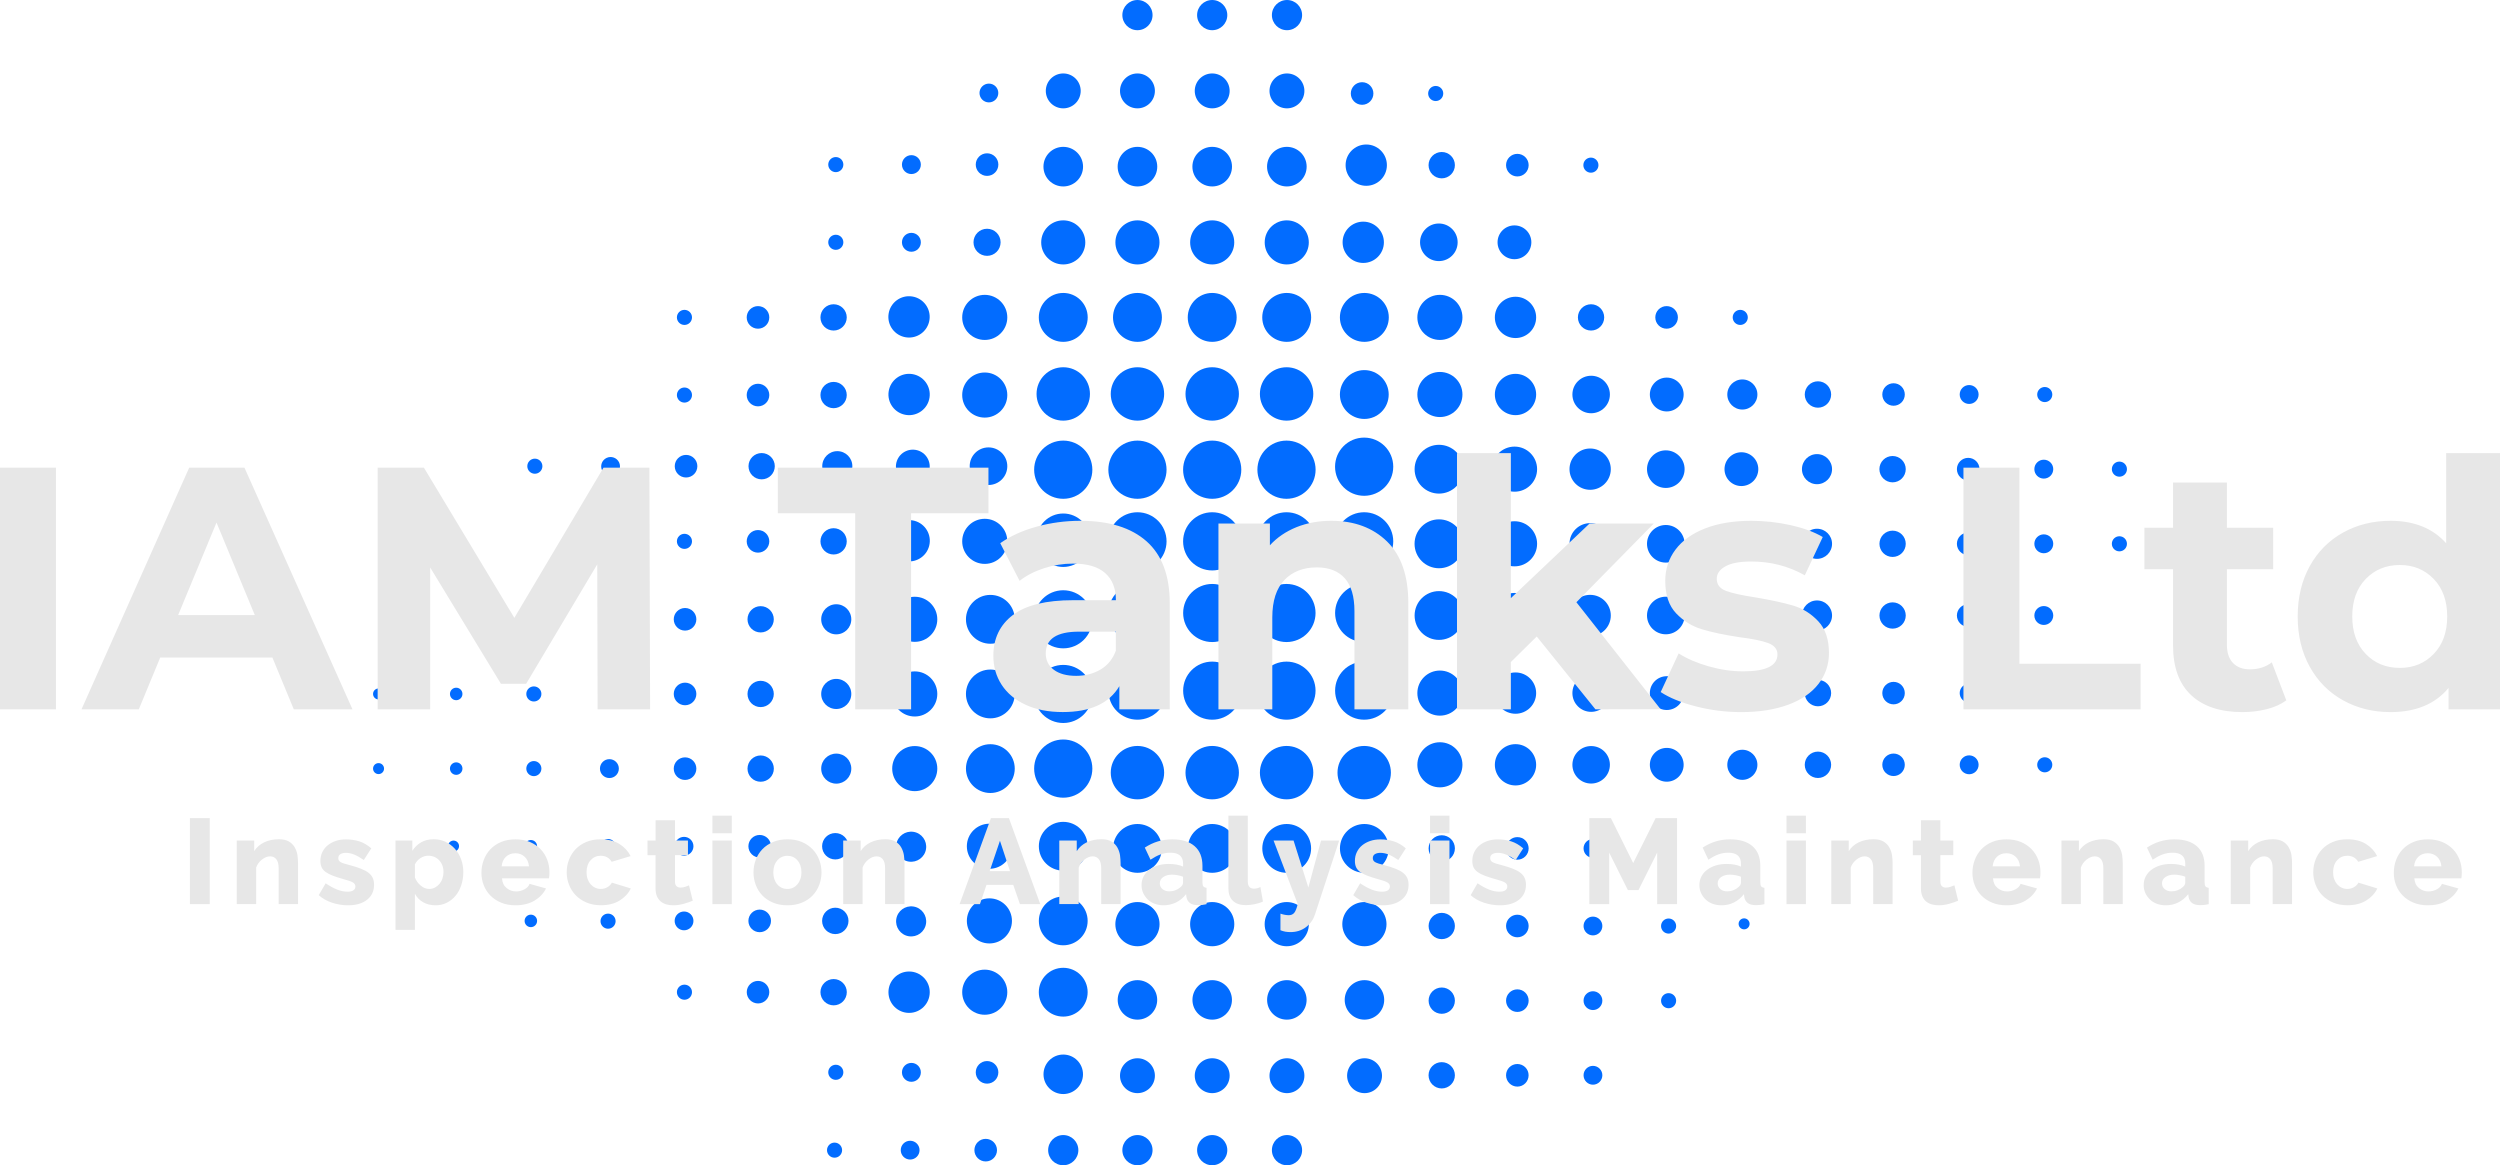 <?xml version="1.0" encoding="utf-8"?>
<!-- Generator: Adobe Illustrator 26.3.0, SVG Export Plug-In . SVG Version: 6.00 Build 0)  -->
<svg version="1.1" id="Layer_1" xmlns="http://www.w3.org/2000/svg" xmlns:xlink="http://www.w3.org/1999/xlink" x="0px" y="0px"
	 viewBox="0 0 5000 2330.5" style="enable-background:new 0 0 5000 2330.5;" xml:space="preserve">
<style type="text/css">
	.st0{fill:#026CFF;}
	.st1{fill:#E7E7E7;}
</style>
<g transform="rotate(0 439.701 255.242)">
	<g transform="matrix(1 0 0 1 0 0)">
		<g>
			<circle class="st0" cx="2424.4" cy="30.2" r="30.2"/>
			<circle class="st0" cx="2424.4" cy="181.8" r="34.9"/>
			<circle class="st0" cx="2424.4" cy="333.3" r="39.6"/>
			<circle class="st0" cx="2424.4" cy="484.8" r="44.1"/>
			<circle class="st0" cx="2424.4" cy="634.8" r="48.9"/>
			<circle class="st0" cx="2424.4" cy="787.9" r="53.4"/>
			<circle class="st0" cx="2424.4" cy="939.4" r="58.2"/>
			<circle class="st0" cx="2274.9" cy="30.2" r="30.2"/>
			<circle class="st0" cx="2274.9" cy="181.8" r="34.9"/>
			<circle class="st0" cx="2274.9" cy="333.3" r="39.6"/>
			<circle class="st0" cx="2274.9" cy="484.8" r="44.1"/>
			<circle class="st0" cx="2274.9" cy="634.8" r="48.9"/>
			<circle class="st0" cx="2274.9" cy="787.9" r="53.4"/>
			<circle class="st0" cx="2274.9" cy="2300.3" r="30.2"/>
			<circle class="st0" cx="2274.9" cy="2151.4" r="34.9"/>
			<circle class="st0" cx="2274.9" cy="1999.8" r="39.5"/>
			<circle class="st0" cx="2274.9" cy="1848.3" r="44.2"/>
			<circle class="st0" cx="2274.9" cy="1696.8" r="48.8"/>
			<circle class="st0" cx="2274.9" cy="1545.3" r="53.4"/>
			<circle class="st0" cx="2424.4" cy="2300.3" r="30.2"/>
			<circle class="st0" cx="2424.4" cy="2151.4" r="34.9"/>
			<circle class="st0" cx="2424.4" cy="1999.8" r="39.5"/>
			<circle class="st0" cx="2424.4" cy="1848.3" r="44.2"/>
			<circle class="st0" cx="2424.4" cy="1696.8" r="48.8"/>
			<circle class="st0" cx="2424.4" cy="1545.3" r="53.4"/>
			<circle class="st0" cx="2274.9" cy="939.4" r="58.2"/>
			<circle class="st0" cx="2424.4" cy="1082.7" r="58.2"/>
			<circle class="st0" cx="2274.9" cy="1082.7" r="58.2"/>
			<circle class="st0" cx="2424.4" cy="1226" r="58.1"/>
			<circle class="st0" cx="2274.9" cy="1226" r="58.1"/>
			<circle class="st0" cx="2424.4" cy="1381.3" r="58.1"/>
			<circle class="st0" cx="2574" cy="30.2" r="30.2"/>
			<circle class="st0" cx="2573.9" cy="181.8" r="34.9"/>
			<circle class="st0" cx="2573.7" cy="333.3" r="39.6"/>
			<circle class="st0" cx="2573.5" cy="484.8" r="44.1"/>
			<circle class="st0" cx="2573.4" cy="634.8" r="48.9"/>
			<circle class="st0" cx="2573.2" cy="787.9" r="53.4"/>
			<circle class="st0" cx="2573" cy="939.4" r="58.2"/>
			<circle class="st0" cx="2574" cy="2300.3" r="30.2"/>
			<circle class="st0" cx="2573.9" cy="2151.4" r="34.9"/>
			<circle class="st0" cx="2573.7" cy="1999.8" r="39.5"/>
			<circle class="st0" cx="2573.5" cy="1848.3" r="44.2"/>
			<circle class="st0" cx="2573.4" cy="1696.8" r="48.8"/>
			<circle class="st0" cx="2573.2" cy="1545.3" r="53.4"/>
			<circle class="st0" cx="2573" cy="1082.7" r="58.2"/>
			<circle class="st0" cx="2573" cy="1226" r="58.1"/>
			<circle class="st0" cx="2573" cy="1381.3" r="58.1"/>
			<circle class="st0" cx="2729.1" cy="2151.4" r="34.9"/>
			<circle class="st0" cx="2728.9" cy="1999.8" r="39.5"/>
			<circle class="st0" cx="2728.8" cy="1848.3" r="44.2"/>
			<circle class="st0" cx="2728.7" cy="1696.8" r="48.8"/>
			<circle class="st0" cx="2878" cy="1087.6" r="48.9"/>
			<circle class="st0" cx="3029.1" cy="1087.6" r="45.1"/>
			<circle class="st0" cx="3180.3" cy="1087.6" r="41.3"/>
			<circle class="st0" cx="3331.6" cy="1087.6" r="37.6"/>
			<circle class="st0" cx="3482.8" cy="1087.6" r="33.8"/>
			<circle class="st0" cx="3634" cy="1087.6" r="30.1"/>
			<circle class="st0" cx="3785.2" cy="1087.6" r="26.3"/>
			<circle class="st0" cx="3936.4" cy="1087.6" r="22.6"/>
			<circle class="st0" cx="4087.6" cy="1087.6" r="18.9"/>
			<circle class="st0" cx="4238.8" cy="1087.6" r="15.1"/>
			<path class="st0" d="M1980.7,1189.8c27,0,48.8,21.8,48.8,48.8c0,27-21.9,48.9-48.8,48.9s-48.8-21.9-48.8-48.9
				C1931.9,1211.8,1953.7,1189.8,1980.7,1189.8z"/>
			<circle class="st0" cx="1829.5" cy="1238.6" r="45.1"/>
			<circle class="st0" cx="1672.5" cy="1238.6" r="30.1"/>
			<circle class="st0" cx="1521.3" cy="1238.6" r="26.3"/>
			<circle class="st0" cx="1370.1" cy="1238.6" r="22.6"/>
			<circle class="st0" cx="1218.8" cy="1238.6" r="18.9"/>
			<circle class="st0" cx="1067.7" cy="1238.6" r="15.1"/>
			<circle class="st0" cx="2879.8" cy="1386.2" r="45.1"/>
			<circle class="st0" cx="3031" cy="1386.2" r="41.3"/>
			<circle class="st0" cx="3182.3" cy="1386.2" r="37.5"/>
			<circle class="st0" cx="3333.5" cy="1386.2" r="33.8"/>
			<circle class="st0" cx="3484.7" cy="1386.2" r="30.1"/>
			<circle class="st0" cx="3635.9" cy="1386.2" r="26.4"/>
			<circle class="st0" cx="3787.1" cy="1386.2" r="22.5"/>
			<circle class="st0" cx="3938.3" cy="1386.2" r="18.9"/>
			<circle class="st0" cx="4089.5" cy="1386.2" r="15.1"/>
			<circle class="st0" cx="2879.8" cy="1529.6" r="45.1"/>
			<circle class="st0" cx="3031" cy="1529.6" r="41.3"/>
			<circle class="st0" cx="3182.3" cy="1529.6" r="37.5"/>
			<path class="st0" d="M3367.3,1529.6c0,18.6-15.1,33.8-33.8,33.8c-18.7,0-33.8-15.2-33.8-33.8c0-18.8,15.1-33.8,33.8-33.8
				C3352.2,1495.7,3367.3,1510.8,3367.3,1529.6z"/>
			<circle class="st0" cx="3484.7" cy="1529.6" r="30.1"/>
			<circle class="st0" cx="3635.9" cy="1529.6" r="26.4"/>
			<circle class="st0" cx="3787.1" cy="1529.6" r="22.5"/>
			<circle class="st0" cx="3938.3" cy="1529.6" r="18.9"/>
			<circle class="st0" cx="4089.5" cy="1529.6" r="15.1"/>
			<circle class="st0" cx="2883.5" cy="1696.8" r="26.3"/>
			<circle class="st0" cx="3034.7" cy="1696.8" r="22.6"/>
			<circle class="st0" cx="3185.9" cy="1696.8" r="18.8"/>
			<circle class="st0" cx="3337.2" cy="1696.8" r="15.1"/>
			<circle class="st0" cx="2883.5" cy="1852" r="26.3"/>
			<circle class="st0" cx="3034.7" cy="1852" r="22.6"/>
			<circle class="st0" cx="3185.9" cy="1852" r="18.8"/>
			<circle class="st0" cx="3337.2" cy="1852.1" r="15.1"/>
			<circle class="st0" cx="2883.5" cy="2001.3" r="26.3"/>
			<circle class="st0" cx="3034.7" cy="2001.3" r="22.6"/>
			<circle class="st0" cx="3185.9" cy="2001.3" r="18.8"/>
			<circle class="st0" cx="3337.2" cy="2001.4" r="15.1"/>
			<path class="st0" d="M2909.8,2150.5c0,14.5-11.8,26.4-26.4,26.4c-14.5,0-26.3-11.9-26.3-26.4c0-14.5,11.8-26.2,26.3-26.2
				C2898,2124.3,2909.8,2136.1,2909.8,2150.5z"/>
			<path class="st0" d="M3057.2,2150.5c0,12.5-10,22.7-22.5,22.7c-12.5,0-22.6-10.2-22.6-22.7c0-12.4,10.1-22.5,22.6-22.5
				C3047.2,2128.1,3057.2,2138.1,3057.2,2150.5z"/>
			<path class="st0" d="M3204.7,2150.5c0,10.4-8.4,18.9-18.8,18.9c-10.4,0-18.8-8.6-18.8-18.9c0-10.3,8.4-18.8,18.8-18.8
				C3196.3,2131.7,3204.7,2140.2,3204.7,2150.5z"/>
			<circle class="st0" cx="2126.5" cy="2300.3" r="30.2"/>
			<circle class="st0" cx="1971.4" cy="2300.3" r="22.6"/>
			<circle class="st0" cx="1820.3" cy="2300.3" r="18.8"/>
			<circle class="st0" cx="1669.1" cy="2300.3" r="15.1"/>
			<circle class="st0" cx="2878" cy="1231" r="48.8"/>
			<circle class="st0" cx="3029.1" cy="1231" r="45.1"/>
			<circle class="st0" cx="3180.3" cy="1231" r="41.3"/>
			<circle class="st0" cx="3331.6" cy="1231" r="37.6"/>
			<circle class="st0" cx="3482.8" cy="1231" r="33.8"/>
			<circle class="st0" cx="3634" cy="1231" r="30.1"/>
			<circle class="st0" cx="3785.2" cy="1231" r="26.3"/>
			<circle class="st0" cx="3936.4" cy="1231" r="22.6"/>
			<circle class="st0" cx="4087.6" cy="1231" r="18.9"/>
			<circle class="st0" cx="2728.4" cy="1545.3" r="53.4"/>
			<circle class="st0" cx="2728.3" cy="1082.7" r="58.2"/>
			<circle class="st0" cx="2878" cy="938.4" r="48.8"/>
			<circle class="st0" cx="3029.1" cy="938.3" r="45.1"/>
			<circle class="st0" cx="3180.3" cy="938.3" r="41.3"/>
			<circle class="st0" cx="3331.6" cy="938.3" r="37.6"/>
			<circle class="st0" cx="3482.8" cy="938.3" r="33.8"/>
			<circle class="st0" cx="3634" cy="938.3" r="30.1"/>
			<path class="st0" d="M3811.5,938.3c0,14.5-11.8,26.4-26.3,26.4c-14.5,0-26.4-11.9-26.4-26.4c0-14.5,11.8-26.3,26.4-26.3
				C3799.7,912,3811.5,923.9,3811.5,938.3z"/>
			<circle class="st0" cx="3936.4" cy="938.3" r="22.6"/>
			<circle class="st0" cx="4087.6" cy="938.3" r="18.9"/>
			<circle class="st0" cx="4238.8" cy="938.3" r="15.1"/>
			<circle class="st0" cx="1977" cy="932.4" r="37.6"/>
			
				<ellipse transform="matrix(0.907 -0.421 0.421 0.907 -222.893 856.094)" class="st0" cx="1825.8" cy="932.4" rx="33.8" ry="33.8"/>
			<circle class="st0" cx="1674.6" cy="932.4" r="30.1"/>
			<circle class="st0" cx="1523.3" cy="932.4" r="26.3"/>
			<circle class="st0" cx="1372.1" cy="932.4" r="22.6"/>
			
				<ellipse transform="matrix(0.905 -0.426 0.426 0.905 -280.927 609.113)" class="st0" cx="1220.9" cy="932.4" rx="18.8" ry="18.8"/>
			<circle class="st0" cx="1069.7" cy="932.4" r="15.1"/>
			<circle class="st0" cx="1974.1" cy="329.2" r="22.6"/>
			<circle class="st0" cx="1822.8" cy="329.2" r="18.9"/>
			<circle class="st0" cx="1671.6" cy="329.2" r="15.1"/>
			<circle class="st0" cx="1974.1" cy="484.6" r="27.1"/>
			<circle class="st0" cx="1822.8" cy="484.6" r="18.9"/>
			<circle class="st0" cx="1671.6" cy="484.6" r="15.1"/>
			<circle class="st0" cx="1977.8" cy="186" r="18.8"/>
			<path class="st0" d="M2728.7,837.9c-27,0-48.9-21.9-48.9-48.9c0-26.9,21.9-48.8,48.9-48.8c26.9,0,48.7,21.9,48.7,48.8
				C2777.4,816.1,2755.6,837.9,2728.7,837.9z"/>
			<circle class="st0" cx="2879.8" cy="789" r="45.1"/>
			<circle class="st0" cx="3031" cy="789" r="41.3"/>
			<circle class="st0" cx="2728.7" cy="634.8" r="48.9"/>
			<circle class="st0" cx="2879.8" cy="634.8" r="45.1"/>
			<circle class="st0" cx="3031" cy="634.8" r="41.3"/>
			<circle class="st0" cx="3182.3" cy="789" r="37.5"/>
			<path class="st0" d="M3367.3,789c0,18.6-15.1,33.9-33.8,33.9c-18.7,0-33.8-15.3-33.8-33.9c0-18.6,15.1-33.8,33.8-33.8
				C3352.2,755.2,3367.3,770.4,3367.3,789z"/>
			<circle class="st0" cx="2726.5" cy="484.6" r="41.3"/>
			<circle class="st0" cx="2877.7" cy="484.6" r="37.6"/>
			<circle class="st0" cx="3028.9" cy="484.6" r="33.8"/>
			<circle class="st0" cx="3484.7" cy="789" r="30.1"/>
			<circle class="st0" cx="3635.9" cy="789" r="26.4"/>
			<circle class="st0" cx="3182.1" cy="634.8" r="26.3"/>
			<circle class="st0" cx="3787.1" cy="789" r="22.5"/>
			<circle class="st0" cx="3333.2" cy="634.8" r="22.6"/>
			<circle class="st0" cx="3938.3" cy="789" r="18.9"/>
			<circle class="st0" cx="4089.5" cy="789.1" r="15.1"/>
			<circle class="st0" cx="3480.5" cy="634.8" r="15.1"/>
			<circle class="st0" cx="1969.5" cy="634.8" r="45.1"/>
			
				<ellipse transform="matrix(0.151 -0.989 0.989 0.151 915.685 2336.123)" class="st0" cx="1818.2" cy="634.8" rx="41.3" ry="41.3"/>
			<circle class="st0" cx="1667.2" cy="634.8" r="26.3"/>
			<circle class="st0" cx="1516" cy="634.8" r="22.6"/>
			<circle class="st0" cx="1368.9" cy="634.8" r="15.1"/>
			<circle class="st0" cx="1969.5" cy="790.1" r="45.1"/>
			
				<ellipse transform="matrix(0.151 -0.989 0.989 0.151 762.232 2467.88)" class="st0" cx="1818.2" cy="790.1" rx="41.3" ry="41.3"/>
			<circle class="st0" cx="1667.2" cy="790.1" r="26.3"/>
			<circle class="st0" cx="1516" cy="790.1" r="22.6"/>
			<circle class="st0" cx="1368.9" cy="790.1" r="15.1"/>
			<circle class="st0" cx="2732.5" cy="330.3" r="41.3"/>
			<path class="st0" d="M2909.8,330.3c0,14.5-11.8,26.4-26.4,26.4c-14.5,0-26.3-11.9-26.3-26.4c0-14.5,11.8-26.3,26.3-26.3
				C2898,303.9,2909.8,315.8,2909.8,330.3z"/>
			<circle class="st0" cx="3034.7" cy="330.3" r="22.6"/>
			<circle class="st0" cx="3181.8" cy="330.3" r="15.1"/>
			<circle class="st0" cx="2724.2" cy="187" r="22.6"/>
			<circle class="st0" cx="2871.4" cy="187" r="15.1"/>
			<circle class="st0" cx="2728.3" cy="933.4" r="58.2"/>
			<circle class="st0" cx="2728.3" cy="1226" r="58.1"/>
			<circle class="st0" cx="2728.3" cy="1381.3" r="58.1"/>
			<circle class="st0" cx="2274.9" cy="1381.3" r="58.1"/>
			<circle class="st0" cx="2126.5" cy="181.8" r="34.9"/>
			<circle class="st0" cx="2126.5" cy="333.3" r="39.6"/>
			<circle class="st0" cx="1974.1" cy="2144.7" r="22.6"/>
			<circle class="st0" cx="1822.8" cy="2144.7" r="18.9"/>
			<circle class="st0" cx="1671.6" cy="2144.6" r="15.1"/>
			<circle class="st0" cx="2126.5" cy="2148.6" r="39.5"/>
			<circle class="st0" cx="2126.5" cy="484.8" r="44.1"/>
			<circle class="st0" cx="2126.5" cy="634.8" r="48.9"/>
			<path class="st0" d="M1924.4,1984.3c0-24.8,20.2-45,45-45c24.9,0,45.2,20.3,45.2,45c0,25-20.2,45.2-45.2,45.2
				C1944.6,2029.5,1924.4,2009.3,1924.4,1984.3z"/>
			<path class="st0" d="M1776.9,1984.3c0-22.7,18.5-41.3,41.3-41.3c22.9,0,41.3,18.6,41.3,41.3c0,23-18.5,41.5-41.3,41.5
				C1795.4,2025.8,1776.9,2007.3,1776.9,1984.3z"/>
			<path class="st0" d="M1640.9,1984.3c0-14.4,11.9-26.2,26.4-26.2c14.5,0,26.3,11.9,26.3,26.2c0,14.6-11.7,26.4-26.3,26.4
				C1652.8,2010.7,1640.9,1998.9,1640.9,1984.3z"/>
			<path class="st0" d="M1493.5,1984.3c0-12.4,10.1-22.5,22.6-22.5s22.5,10.1,22.5,22.5c0,12.5-10.1,22.6-22.5,22.6
				S1493.5,1996.8,1493.5,1984.3z"/>
			<path class="st0" d="M1368.9,1969.3c8.4,0,15.1,6.7,15.1,15c0,8.5-6.8,15.2-15.1,15.2c-8.3,0-15.1-6.7-15.1-15.2
				C1353.8,1976,1360.6,1969.3,1368.9,1969.3z"/>
			<path class="st0" d="M2126.5,1935.6c-27.1,0-48.9,21.8-48.9,48.7c0,27.1,21.8,48.9,48.9,48.9c27,0,48.8-21.8,48.8-48.9
				C2175.3,1957.4,2153.5,1935.6,2126.5,1935.6z"/>
			<circle class="st0" cx="2126.5" cy="787.9" r="53.4"/>
			<circle class="st0" cx="1969.5" cy="1082.7" r="45.1"/>
			
				<ellipse transform="matrix(0.151 -0.989 0.989 0.151 472.969 2716.245)" class="st0" cx="1818.2" cy="1082.7" rx="41.3" ry="41.3"/>
			<circle class="st0" cx="1667.2" cy="1082.7" r="26.3"/>
			<circle class="st0" cx="1516" cy="1082.7" r="22.6"/>
			<circle class="st0" cx="1368.9" cy="1082.7" r="15.1"/>
			<path class="st0" d="M2126.5,1027c-29.6,0-53.5,24-53.5,53.5c0,29.4,23.9,53.4,53.5,53.4c29.5,0,53.4-24,53.4-53.4
				C2180,1051,2156,1027,2126.5,1027z"/>
			<circle class="st0" cx="2126.5" cy="939.4" r="58.2"/>
			<circle class="st0" cx="2126.5" cy="1238.6" r="58.1"/>
			<circle class="st0" cx="1980.7" cy="1387.9" r="48.8"/>
			<circle class="st0" cx="1829.5" cy="1387.9" r="45.1"/>
			<circle class="st0" cx="1672.5" cy="1387.9" r="30.1"/>
			<circle class="st0" cx="1521.3" cy="1387.9" r="26.3"/>
			<circle class="st0" cx="1370.1" cy="1387.9" r="22.6"/>
			<circle class="st0" cx="1218.8" cy="1387.9" r="18.9"/>
			<circle class="st0" cx="1067.7" cy="1387.9" r="15.1"/>
			<circle class="st0" cx="912.4" cy="1387.9" r="12.5"/>
			<circle class="st0" cx="757.1" cy="1387.9" r="11"/>
			<circle class="st0" cx="2126.5" cy="1387.9" r="58.1"/>
			<circle class="st0" cx="1980.7" cy="1537.2" r="48.8"/>
			<circle class="st0" cx="1829.5" cy="1537.2" r="45.1"/>
			<path class="st0" d="M1642.4,1537.2c0-16.6,13.5-30,30.2-30c16.5,0,30,13.4,30,30c0,16.7-13.5,30.1-30,30.1
				C1655.9,1567.3,1642.4,1553.9,1642.4,1537.2z"/>
			<path class="st0" d="M1495,1537.3c0-14.5,11.8-26.4,26.3-26.4c14.5,0,26.4,11.8,26.4,26.4c0,14.5-11.8,26.2-26.4,26.2
				C1506.7,1563.5,1495,1551.8,1495,1537.3z"/>
			<circle class="st0" cx="1370.1" cy="1537.3" r="22.6"/>
			<circle class="st0" cx="1218.8" cy="1537.2" r="18.9"/>
			<circle class="st0" cx="1067.7" cy="1537.2" r="15.1"/>
			<circle class="st0" cx="912.4" cy="1537.2" r="12.5"/>
			<circle class="st0" cx="757.1" cy="1537.2" r="11"/>
			<circle class="st0" cx="3488.2" cy="1698.5" r="11"/>
			<circle class="st0" cx="3488.2" cy="1847.7" r="11"/>
			<circle class="st0" cx="2126.5" cy="1692.5" r="48.8"/>
			<circle class="st0" cx="1978.8" cy="1692.5" r="45.1"/>
			
				<ellipse transform="matrix(0.154 -0.988 0.988 0.154 -130.441 3232.723)" class="st0" cx="1821.8" cy="1692.5" rx="30.1" ry="30.1"/>
			<circle class="st0" cx="1670.6" cy="1692.5" r="26.4"/>
			<circle class="st0" cx="1519.4" cy="1692.5" r="22.6"/>
			<circle class="st0" cx="1368.1" cy="1692.5" r="18.8"/>
			
				<ellipse transform="matrix(3.358915e-02 -0.999 0.999 3.358915e-02 -515.511 2851.878)" class="st0" cx="1216.9" cy="1692.5" rx="15.1" ry="15.1"/>
			<circle class="st0" cx="1061.7" cy="1692.5" r="12.5"/>
			
				<ellipse transform="matrix(6.891934e-02 -0.998 0.998 6.891934e-02 -844.517 2480.134)" class="st0" cx="906.4" cy="1692.5" rx="11" ry="11"/>
			<circle class="st0" cx="2126.5" cy="1841.8" r="48.8"/>
			<circle class="st0" cx="1978.8" cy="1841.8" r="45.1"/>
			
				<ellipse transform="matrix(0.154 -0.988 0.988 0.154 -277.96 3359.083)" class="st0" cx="1821.8" cy="1841.8" rx="30.1" ry="30.1"/>
			<circle class="st0" cx="1670.6" cy="1841.8" r="26.4"/>
			<circle class="st0" cx="1519.4" cy="1841.8" r="22.6"/>
			<circle class="st0" cx="1368.1" cy="1841.8" r="18.8"/>
			
				<ellipse transform="matrix(3.358915e-02 -0.999 0.999 3.358915e-02 -664.717 2996.153)" class="st0" cx="1216.9" cy="1841.8" rx="15.1" ry="15.1"/>
			<circle class="st0" cx="1061.7" cy="1841.8" r="12.5"/>
			<circle class="st0" cx="2126.5" cy="1537.2" r="58.2"/>
		</g>
	</g>
</g>
<g transform="rotate(0 411.862 379.223)">
	<g transform="matrix(1 0 0 1 0 0)">
		<path id="id-6izo4zJp31" class="st1" d="M419.5,1808.2h-39.7v-172h39.7V1808.2z M596.1,1726.8v81.4h-38.8v-71.5
			c0-8.4-1.6-14.5-4.7-18.3s-7.3-5.7-12.5-5.7l0,0c-2.7,0-5.5,0.6-8.2,1.7s-5.4,2.7-8,4.7c-2.6,2-4.9,4.4-6.9,7.1
			c-2,2.7-3.6,5.7-4.7,9l0,0v72.9h-38.8V1681h34.9v21.3c4.7-7.6,11.3-13.4,19.9-17.6c8.6-4.1,18.4-6.2,29.6-6.2l0,0
			c8.2,0,14.9,1.5,19.9,4.5c5,3,8.9,6.9,11.6,11.6c2.7,4.8,4.6,10,5.5,15.6C595.6,1716,596.1,1721.4,596.1,1726.8L596.1,1726.8z
			 M696.1,1810.6L696.1,1810.6c-10.8,0-21.5-1.7-32-5.2c-10.5-3.5-19.4-8.5-26.6-15.1l0,0l13.8-23.7c7.8,5.3,15.3,9.4,22.6,12.4
			c7.3,2.9,14.4,4.4,21.2,4.4l0,0c5,0,8.9-0.9,11.6-2.7c2.7-1.8,4.1-4.4,4.1-7.8l0,0c0-3.4-1.7-6.1-5.2-8.1c-3.5-2-9.6-4.2-18.3-6.4
			l0,0c-8.6-2.4-15.8-4.8-21.7-7c-5.9-2.3-10.7-4.8-14.4-7.5s-6.4-5.9-8-9.4c-1.6-3.6-2.4-7.8-2.4-12.6l0,0c0-6.5,1.3-12.4,3.9-17.7
			c2.6-5.3,6.1-9.9,10.7-13.6c4.5-3.7,9.9-6.6,16.1-8.7s13-3.1,20.2-3.1l0,0c9.5,0,18.5,1.3,26.8,3.9c8.3,2.6,16.4,7.3,24.1,14l0,0
			l-15,23.3c-7.3-5-13.7-8.6-19.4-10.9c-5.7-2.3-11.1-3.4-16.5-3.4l0,0c-4.2,0-7.8,0.8-10.7,2.5s-4.4,4.4-4.4,8.1l0,0
			c0,3.6,1.6,6.2,4.7,8s9,3.7,17.6,5.8l0,0c9,2.4,16.7,4.8,22.9,7.3c6.2,2.4,11.3,5.1,15.1,8.1c3.9,3,6.7,6.4,8.5,10.3
			c1.8,3.9,2.7,8.5,2.7,13.8l0,0c0,12.6-4.7,22.6-14.1,30C724.8,1806.9,712.1,1810.6,696.1,1810.6z M871.5,1810.6L871.5,1810.6
			c-9.7,0-18.1-2-25.2-6.1c-7.1-4-12.6-9.7-16.5-17l0,0v72.2h-38.8V1681h33.7v20.6c4.7-7.3,10.5-12.9,17.6-17s15.4-6.1,25.1-6.1l0,0
			c8.6,0,16.4,1.7,23.6,5.1c7.2,3.4,13.4,8,18.7,13.9c5.2,5.9,9.4,12.8,12.4,20.8c3,8,4.5,16.6,4.5,25.8l0,0
			c0,9.5-1.4,18.3-4.1,26.4c-2.7,8.1-6.5,15.1-11.4,21c-4.8,5.9-10.7,10.5-17.4,13.9C886.8,1808.9,879.4,1810.6,871.5,1810.6z
			 M858.4,1777.9L858.4,1777.9c4.2,0,8-0.9,11.5-2.8c3.5-1.9,6.5-4.3,9.1-7.4c2.6-3.1,4.6-6.7,5.9-10.8s2.1-8.4,2.1-13l0,0
			c0-4.7-0.8-9-2.3-13c-1.5-4-3.6-7.4-6.3-10.3s-5.9-5.2-9.7-6.8c-3.8-1.6-7.9-2.4-12.2-2.4l0,0c-5.3,0-10.5,1.6-15.4,4.7
			c-4.9,3.1-8.7,7.4-11.3,12.7l0,0v26.2c2.6,6.5,6.5,11.9,11.7,16.2C846.8,1775.7,852.5,1777.9,858.4,1777.9z M1031.2,1810.6
			L1031.2,1810.6c-10.7,0-20.2-1.7-28.7-5.2c-8.5-3.5-15.7-8.2-21.6-14.2s-10.4-12.9-13.4-20.7c-3.1-7.8-4.6-16-4.6-24.6l0,0
			c0-9.2,1.5-17.9,4.6-26c3.1-8.2,7.5-15.3,13.3-21.4c5.8-6.1,13-11,21.4-14.5c8.5-3.6,18.1-5.3,28.9-5.3l0,0
			c10.8,0,20.4,1.8,28.8,5.3c8.4,3.6,15.5,8.4,21.3,14.4c5.8,6.1,10.2,13,13.2,21c3,7.9,4.5,16.2,4.5,24.9l0,0
			c0,2.3-0.1,4.5-0.2,6.7c-0.2,2.2-0.4,4.1-0.7,5.7l0,0h-94c0.6,8.6,3.8,15.1,9.3,19.5c5.6,4.4,11.9,6.7,19,6.7l0,0
			c5.7,0,11.1-1.4,16.4-4.1s8.8-6.5,10.5-11.1l0,0l32.9,9.2c-5,10-12.8,18.2-23.3,24.5C1058.4,1807.4,1045.8,1810.6,1031.2,1810.6z
			 M1003.3,1732.6h54.7c-0.8-8.1-3.7-14.5-8.7-19.1c-5-4.7-11.2-7-18.7-7l0,0c-7.6,0-13.8,2.4-18.8,7.1S1004.1,1724.7,1003.3,1732.6
			L1003.3,1732.6z M1133.4,1744.5L1133.4,1744.5c0-8.7,1.5-17.1,4.6-25.1c3.1-8,7.5-15,13.3-21.1c5.8-6.1,13-10.9,21.4-14.4
			c8.5-3.6,18.1-5.3,28.9-5.3l0,0c14.7,0,27.1,3.1,37.1,9.3c10,6.2,17.5,14.3,22.5,24.3l0,0l-37.8,11.4c-5-8.1-12.4-12.1-22-12.1
			l0,0c-8.1,0-14.8,3-20.2,9s-8.1,14-8.1,24l0,0c0,5,0.7,9.6,2.2,13.7c1.5,4.1,3.5,7.6,6.1,10.5c2.6,2.9,5.6,5.2,9.1,6.8
			c3.5,1.6,7.1,2.4,11,2.4l0,0c4.8,0,9.3-1.2,13.3-3.5c4-2.3,7-5.4,9-9.1l0,0l37.8,11.6c-4.7,9.9-12.2,17.9-22.4,24.2
			s-22.7,9.4-37.4,9.4l0,0c-10.7,0-20.2-1.8-28.7-5.4s-15.7-8.5-21.6-14.5c-5.9-6.1-10.4-13.1-13.4-21.1
			C1134.9,1761.5,1133.4,1753.2,1133.4,1744.5z M1378,1770.6l7.5,30.8c-5.3,2.3-11.4,4.4-18.3,6.3s-13.8,2.9-20.7,2.9l0,0
			c-4.8,0-9.4-0.6-13.7-1.8c-4.3-1.2-8-3.1-11.3-5.8c-3.2-2.7-5.8-6.2-7.6-10.5c-1.9-4.4-2.8-9.6-2.8-15.7l0,0v-66.4H1295V1681h16.2
			v-40.5h38.8v40.5h25.9v29.3h-25.9v53c0,4.2,1,7.2,3.1,9.1c2.1,1.9,4.8,2.8,8,2.8l0,0c2.9,0,5.9-0.5,9-1.5
			C1373.1,1772.8,1375.8,1771.7,1378,1770.6L1378,1770.6z M1463.6,1808.2h-38.8V1681h38.8V1808.2z M1463.6,1666.5h-38.8v-35.1h38.8
			V1666.5z M1575,1810.6L1575,1810.6c-10.8,0-20.5-1.8-28.9-5.3c-8.5-3.6-15.6-8.4-21.4-14.4s-10.2-13.1-13.2-21.1
			c-3-8-4.5-16.3-4.5-25.1l0,0c0-8.7,1.5-17.1,4.5-25.1c3-8,7.4-15,13.2-21.1c5.8-6.1,13-10.9,21.4-14.5s18.1-5.4,28.9-5.4l0,0
			c10.8,0,20.4,1.8,28.8,5.4s15.5,8.5,21.3,14.5c5.8,6.1,10.3,13.1,13.3,21.1c3.1,8,4.6,16.3,4.6,25.1l0,0c0,8.7-1.5,17.1-4.5,25.1
			c-3,8-7.4,15-13.2,21.1c-5.8,6.1-13,10.9-21.4,14.4C1595.5,1808.8,1585.8,1810.6,1575,1810.6z M1546.6,1744.7L1546.6,1744.7
			c0,10,2.7,18,8,24.1c5.3,6.1,12.1,9.1,20.3,9.1l0,0c4,0,7.8-0.8,11.1-2.4c3.4-1.6,6.3-3.9,8.8-6.8s4.5-6.4,5.9-10.5
			c1.5-4.1,2.2-8.6,2.2-13.4l0,0c0-10-2.7-18-8-24.1c-5.3-6.1-12-9.1-20.1-9.1l0,0c-4,0-7.8,0.8-11.3,2.4c-3.5,1.6-6.5,3.9-9,6.8
			c-2.5,2.9-4.5,6.4-5.9,10.5C1547.4,1735.4,1546.6,1739.9,1546.6,1744.7z M1809,1726.8v81.4h-38.8v-71.5c0-8.4-1.6-14.5-4.7-18.3
			s-7.3-5.7-12.5-5.7l0,0c-2.7,0-5.5,0.6-8.2,1.7s-5.4,2.7-8,4.7c-2.6,2-4.9,4.4-6.9,7.1c-2,2.7-3.6,5.7-4.7,9l0,0v72.9h-38.8V1681
			h34.9v21.3c4.7-7.6,11.3-13.4,19.9-17.6c8.6-4.1,18.4-6.2,29.6-6.2l0,0c8.2,0,14.9,1.5,19.9,4.5c5,3,8.9,6.9,11.6,11.6
			c2.7,4.8,4.6,10,5.5,15.6C1808.6,1716,1809,1721.4,1809,1726.8L1809,1726.8z M1919.2,1808.2l62.7-172h35.9l62.7,172h-40.7
			l-13.3-38.5H1973l-13.1,38.5H1919.2z M1979.3,1742.3h40.7l-20.1-60.8L1979.3,1742.3z M2241.2,1726.8v81.4h-38.8v-71.5
			c0-8.4-1.6-14.5-4.7-18.3s-7.3-5.7-12.5-5.7l0,0c-2.7,0-5.5,0.6-8.2,1.7s-5.4,2.7-8,4.7c-2.6,2-4.9,4.4-6.9,7.1
			c-2,2.7-3.6,5.7-4.7,9l0,0v72.9h-38.8V1681h34.9v21.3c4.7-7.6,11.3-13.4,19.9-17.6c8.6-4.1,18.4-6.2,29.6-6.2l0,0
			c8.2,0,14.9,1.5,19.9,4.5c5,3,8.9,6.9,11.6,11.6c2.7,4.8,4.6,10,5.5,15.6C2240.7,1716,2241.2,1721.4,2241.2,1726.8L2241.2,1726.8z
			 M2327.2,1810.6L2327.2,1810.6c-6.3,0-12.2-1-17.6-3c-5.4-2-10.1-4.8-13.9-8.5s-6.9-7.9-9.2-12.8c-2.3-4.9-3.4-10.3-3.4-16.1l0,0
			c0-6.3,1.3-12,4-17.2c2.7-5.2,6.4-9.6,11.3-13.3c4.8-3.7,10.6-6.6,17.2-8.7c6.6-2.1,14-3.1,22-3.1l0,0c5.3,0,10.5,0.4,15.5,1.3
			c5,0.9,9.4,2.2,13.1,4l0,0v-5.8c0-14.7-8.5-22-25.4-22l0,0c-6.9,0-13.6,1.2-19.9,3.5c-6.3,2.3-12.9,5.9-19.9,10.5l0,0l-11.4-24.2
			c8.4-5.5,17.1-9.6,26.2-12.4c9-2.7,18.7-4.1,28.8-4.1l0,0c19.2,0,34.1,4.5,44.6,13.6s15.7,22.3,15.7,39.7l0,0v32.7
			c0,3.9,0.6,6.6,1.8,8.1s3.4,2.5,6.4,2.8l0,0v32.7c-3.4,0.8-6.5,1.3-9.2,1.6s-5.2,0.4-7.5,0.4l0,0c-7.3,0-12.8-1.4-16.5-4.2
			c-3.7-2.8-6.1-6.8-7-12l0,0l-0.7-5.8c-5.7,7.3-12.4,12.8-20.2,16.7C2344.2,1808.6,2335.9,1810.6,2327.2,1810.6z M2338.5,1782.7
			L2338.5,1782.7c4.2,0,8.3-0.7,12.2-2.2c4-1.5,7.2-3.4,9.8-5.8l0,0c3.7-2.9,5.6-6,5.6-9.2l0,0v-12.1c-3.4-1.3-7.1-2.3-11-3
			c-4-0.7-7.6-1.1-11-1.1l0,0c-7.1,0-13,1.6-17.6,4.8c-4.6,3.2-6.9,7.4-6.9,12.6l0,0c0,4.7,1.8,8.5,5.3,11.5
			C2328.5,1781.2,2333.1,1782.7,2338.5,1782.7z M2456.8,1776.4v-145.1h38.8v131.5c0,9.7,4.1,14.5,12.4,14.5l0,0
			c1.9,0,4.1-0.3,6.4-0.8c2.3-0.6,4.5-1.4,6.4-2.5l0,0l5.1,29.1c-4.8,2.3-10.4,4-16.7,5.3c-6.3,1.3-12.2,1.9-17.7,1.9l0,0
			c-11.1,0-19.7-2.9-25.7-8.7C2459.7,1795.8,2456.8,1787.4,2456.8,1776.4L2456.8,1776.4z M2560.9,1860.5v-33.2
			c3.2,1.1,6.3,1.9,9.1,2.4c2.8,0.5,5.4,0.7,7.6,0.7l0,0c4.7,0,8.3-1.6,10.9-4.8s4.9-9,7-17.4l0,0l-48.4-127.2h40l29.6,94l25.4-94
			h36.3l-48.4,147.8c-3.4,10.5-9.4,19-18.2,25.6s-19.1,9.8-31,9.8l0,0c-3.2,0-6.5-0.3-9.8-0.8S2564.3,1861.8,2560.9,1860.5
			L2560.9,1860.5z M2765.1,1810.6L2765.1,1810.6c-10.8,0-21.5-1.7-32-5.2c-10.5-3.5-19.4-8.5-26.6-15.1l0,0l13.8-23.7
			c7.8,5.3,15.3,9.4,22.6,12.4c7.3,2.9,14.4,4.4,21.2,4.4l0,0c5,0,8.9-0.9,11.6-2.7c2.7-1.8,4.1-4.4,4.1-7.8l0,0
			c0-3.4-1.7-6.1-5.2-8.1c-3.5-2-9.6-4.2-18.3-6.4l0,0c-8.6-2.4-15.8-4.8-21.7-7c-5.9-2.3-10.7-4.8-14.4-7.5s-6.4-5.9-8-9.4
			c-1.6-3.6-2.4-7.8-2.4-12.6l0,0c0-6.5,1.3-12.4,3.9-17.7c2.6-5.3,6.1-9.9,10.7-13.6s9.9-6.6,16.1-8.7s13-3.1,20.2-3.1l0,0
			c9.5,0,18.5,1.3,26.8,3.9c8.3,2.6,16.4,7.3,24.1,14l0,0l-15,23.3c-7.3-5-13.7-8.6-19.4-10.9c-5.7-2.3-11.1-3.4-16.5-3.4l0,0
			c-4.2,0-7.8,0.8-10.7,2.5s-4.4,4.4-4.4,8.1l0,0c0,3.6,1.6,6.2,4.7,8c3.1,1.8,9,3.7,17.6,5.8l0,0c9,2.4,16.7,4.8,22.9,7.3
			c6.2,2.4,11.3,5.1,15.1,8.1c3.9,3,6.7,6.4,8.5,10.3c1.8,3.9,2.7,8.5,2.7,13.8l0,0c0,12.6-4.7,22.6-14.1,30
			C2793.8,1806.9,2781.1,1810.6,2765.1,1810.6z M2898.9,1808.2h-38.8V1681h38.8V1808.2z M2898.9,1666.5h-38.8v-35.1h38.8V1666.5z
			 M2999.9,1810.6L2999.9,1810.6c-10.8,0-21.5-1.7-32-5.2c-10.5-3.5-19.4-8.5-26.6-15.1l0,0l13.8-23.7c7.8,5.3,15.3,9.4,22.6,12.4
			s14.4,4.4,21.2,4.4l0,0c5,0,8.9-0.9,11.6-2.7c2.7-1.8,4.1-4.4,4.1-7.8l0,0c0-3.4-1.7-6.1-5.2-8.1c-3.5-2-9.6-4.2-18.3-6.4l0,0
			c-8.6-2.4-15.8-4.8-21.7-7s-10.7-4.8-14.4-7.5c-3.7-2.7-6.4-5.9-8-9.4c-1.6-3.6-2.4-7.8-2.4-12.6l0,0c0-6.5,1.3-12.4,3.9-17.7
			c2.6-5.3,6.1-9.9,10.7-13.6c4.5-3.7,9.9-6.6,16.1-8.7c6.2-2.1,13-3.1,20.2-3.1l0,0c9.5,0,18.5,1.3,26.8,3.9
			c8.3,2.6,16.4,7.3,24.1,14l0,0l-15,23.3c-7.3-5-13.7-8.6-19.4-10.9c-5.7-2.3-11.1-3.4-16.5-3.4l0,0c-4.2,0-7.8,0.8-10.7,2.5
			s-4.4,4.4-4.4,8.1l0,0c0,3.6,1.6,6.2,4.7,8c3.1,1.8,9,3.7,17.6,5.8l0,0c9,2.4,16.7,4.8,22.9,7.3c6.2,2.4,11.3,5.1,15.1,8.1
			c3.9,3,6.7,6.4,8.5,10.3c1.8,3.9,2.7,8.5,2.7,13.8l0,0c0,12.6-4.7,22.6-14.1,30C3028.5,1806.9,3015.9,1810.6,2999.9,1810.6z
			 M3354,1808.2h-39.7v-102.9l-37.3,74.8h-21.3l-37.3-74.8v102.9h-39.7v-172h43.1l44.6,89.9l44.8-89.9h42.9V1808.2z M3442.9,1810.6
			L3442.9,1810.6c-6.3,0-12.2-1-17.6-3c-5.4-2-10.1-4.8-13.9-8.5c-3.9-3.6-6.9-7.9-9.2-12.8s-3.4-10.3-3.4-16.1l0,0
			c0-6.3,1.3-12,4-17.2c2.7-5.2,6.4-9.6,11.3-13.3c4.8-3.7,10.6-6.6,17.2-8.7s14-3.1,22-3.1l0,0c5.3,0,10.5,0.4,15.5,1.3
			c5,0.9,9.4,2.2,13.1,4l0,0v-5.8c0-14.7-8.5-22-25.4-22l0,0c-6.9,0-13.6,1.2-19.9,3.5c-6.3,2.3-12.9,5.9-19.9,10.5l0,0l-11.4-24.2
			c8.4-5.5,17.1-9.6,26.2-12.4c9-2.7,18.7-4.1,28.8-4.1l0,0c19.2,0,34.1,4.5,44.6,13.6s15.7,22.3,15.7,39.7l0,0v32.7
			c0,3.9,0.6,6.6,1.8,8.1c1.2,1.5,3.4,2.5,6.4,2.8l0,0v32.7c-3.4,0.8-6.5,1.3-9.2,1.6c-2.7,0.2-5.2,0.4-7.5,0.4l0,0
			c-7.3,0-12.8-1.4-16.5-4.2c-3.7-2.8-6.1-6.8-7-12l0,0l-0.7-5.8c-5.7,7.3-12.4,12.8-20.2,16.7S3451.7,1810.6,3442.9,1810.6z
			 M3454.3,1782.7L3454.3,1782.7c4.2,0,8.3-0.7,12.2-2.2c4-1.5,7.2-3.4,9.8-5.8l0,0c3.7-2.9,5.6-6,5.6-9.2l0,0v-12.1
			c-3.4-1.3-7.1-2.3-11-3c-4-0.7-7.6-1.1-11-1.1l0,0c-7.1,0-13,1.6-17.6,4.8s-6.9,7.4-6.9,12.6l0,0c0,4.7,1.8,8.5,5.3,11.5
			C3444.3,1781.2,3448.8,1782.7,3454.3,1782.7z M3611.8,1808.2H3573V1681h38.8V1808.2z M3611.8,1666.5H3573v-35.1h38.8V1666.5z
			 M3785.2,1726.8v81.4h-38.8v-71.5c0-8.4-1.6-14.5-4.7-18.3c-3.1-3.8-7.3-5.7-12.5-5.7l0,0c-2.7,0-5.5,0.6-8.2,1.7
			c-2.7,1.1-5.4,2.7-8,4.7c-2.6,2-4.9,4.4-6.9,7.1c-2,2.7-3.6,5.7-4.7,9l0,0v72.9h-38.8V1681h34.9v21.3c4.7-7.6,11.3-13.4,19.9-17.6
			c8.6-4.1,18.4-6.2,29.6-6.2l0,0c8.2,0,14.9,1.5,19.9,4.5c5,3,8.9,6.9,11.6,11.6c2.7,4.8,4.6,10,5.5,15.6
			C3784.8,1716,3785.2,1721.4,3785.2,1726.8L3785.2,1726.8z M3908.8,1770.6l7.5,30.8c-5.3,2.3-11.4,4.4-18.3,6.3
			c-6.9,1.9-13.8,2.9-20.7,2.9l0,0c-4.8,0-9.4-0.6-13.7-1.8s-8-3.1-11.3-5.8c-3.2-2.7-5.8-6.2-7.6-10.5c-1.9-4.4-2.8-9.6-2.8-15.7
			l0,0v-66.4h-16.2V1681h16.2v-40.5h38.8v40.5h25.9v29.3h-25.9v53c0,4.2,1,7.2,3.1,9.1c2.1,1.9,4.8,2.8,8,2.8l0,0
			c2.9,0,5.9-0.5,9-1.5S3906.5,1771.7,3908.8,1770.6L3908.8,1770.6z M4013.2,1810.6L4013.2,1810.6c-10.7,0-20.2-1.7-28.7-5.2
			c-8.5-3.5-15.7-8.2-21.6-14.2s-10.4-12.9-13.4-20.7c-3.1-7.8-4.6-16-4.6-24.6l0,0c0-9.2,1.5-17.9,4.6-26
			c3.1-8.2,7.5-15.3,13.3-21.4s13-11,21.4-14.5c8.5-3.6,18.1-5.3,28.9-5.3l0,0c10.8,0,20.4,1.8,28.8,5.3c8.4,3.6,15.5,8.4,21.3,14.4
			c5.8,6.1,10.2,13,13.2,21c3,7.9,4.5,16.2,4.5,24.9l0,0c0,2.3-0.1,4.5-0.2,6.7c-0.2,2.2-0.4,4.1-0.7,5.7l0,0h-94
			c0.6,8.6,3.8,15.1,9.3,19.5s11.9,6.7,19,6.7l0,0c5.7,0,11.1-1.4,16.4-4.1c5.2-2.7,8.8-6.5,10.5-11.1l0,0l32.9,9.2
			c-5,10-12.8,18.2-23.3,24.5C4040.5,1807.4,4027.9,1810.6,4013.2,1810.6z M3985.3,1732.6h54.7c-0.8-8.1-3.7-14.5-8.7-19.1
			c-5-4.7-11.2-7-18.7-7l0,0c-7.6,0-13.8,2.4-18.8,7.1C3989,1718.3,3986.1,1724.7,3985.3,1732.6L3985.3,1732.6z M4245.5,1726.8v81.4
			h-38.8v-71.5c0-8.4-1.6-14.5-4.7-18.3c-3.1-3.8-7.3-5.7-12.5-5.7l0,0c-2.7,0-5.5,0.6-8.2,1.7s-5.4,2.7-8,4.7
			c-2.6,2-4.9,4.4-6.9,7.1c-2,2.7-3.6,5.7-4.7,9l0,0v72.9h-38.8V1681h34.9v21.3c4.7-7.6,11.3-13.4,19.9-17.6
			c8.6-4.1,18.4-6.2,29.6-6.2l0,0c8.2,0,14.9,1.5,19.9,4.5c5,3,8.9,6.9,11.6,11.6c2.7,4.8,4.6,10,5.5,15.6
			C4245,1716,4245.5,1721.4,4245.5,1726.8L4245.5,1726.8z M4331.5,1810.6L4331.5,1810.6c-6.3,0-12.2-1-17.6-3
			c-5.4-2-10.1-4.8-13.9-8.5s-6.9-7.9-9.2-12.8c-2.3-4.9-3.4-10.3-3.4-16.1l0,0c0-6.3,1.3-12,4-17.2c2.7-5.2,6.4-9.6,11.3-13.3
			c4.8-3.7,10.6-6.6,17.2-8.7c6.6-2.1,14-3.1,22-3.1l0,0c5.3,0,10.5,0.4,15.5,1.3c5,0.9,9.4,2.2,13.1,4l0,0v-5.8
			c0-14.7-8.5-22-25.4-22l0,0c-6.9,0-13.6,1.2-19.9,3.5s-12.9,5.9-19.9,10.5l0,0l-11.4-24.2c8.4-5.5,17.1-9.6,26.2-12.4
			c9-2.7,18.7-4.1,28.8-4.1l0,0c19.2,0,34.1,4.5,44.6,13.6c10.5,9,15.7,22.3,15.7,39.7l0,0v32.7c0,3.9,0.6,6.6,1.8,8.1
			s3.4,2.5,6.4,2.8l0,0v32.7c-3.4,0.8-6.5,1.3-9.2,1.6c-2.7,0.2-5.2,0.4-7.5,0.4l0,0c-7.3,0-12.8-1.4-16.5-4.2
			c-3.7-2.8-6.1-6.8-7-12l0,0l-0.7-5.8c-5.7,7.3-12.4,12.8-20.2,16.7S4340.2,1810.6,4331.5,1810.6z M4342.9,1782.7L4342.9,1782.7
			c4.2,0,8.3-0.7,12.2-2.2c4-1.5,7.2-3.4,9.8-5.8l0,0c3.7-2.9,5.6-6,5.6-9.2l0,0v-12.1c-3.4-1.3-7.1-2.3-11-3c-4-0.7-7.6-1.1-11-1.1
			l0,0c-7.1,0-13,1.6-17.6,4.8s-6.9,7.4-6.9,12.6l0,0c0,4.7,1.8,8.5,5.3,11.5C4332.9,1781.2,4337.4,1782.7,4342.9,1782.7z
			 M4584.1,1726.8v81.4h-38.8v-71.5c0-8.4-1.6-14.5-4.7-18.3s-7.3-5.7-12.5-5.7l0,0c-2.7,0-5.5,0.6-8.2,1.7s-5.4,2.7-8,4.7
			c-2.6,2-4.9,4.4-6.9,7.1c-2,2.7-3.6,5.7-4.7,9l0,0v72.9h-38.8V1681h34.9v21.3c4.7-7.6,11.3-13.4,19.9-17.6
			c8.6-4.1,18.4-6.2,29.6-6.2l0,0c8.2,0,14.9,1.5,19.9,4.5c5,3,8.9,6.9,11.6,11.6c2.7,4.8,4.6,10,5.5,15.6
			C4583.7,1716,4584.1,1721.4,4584.1,1726.8L4584.1,1726.8z M4626.5,1744.5L4626.5,1744.5c0-8.7,1.5-17.1,4.6-25.1
			c3.1-8,7.5-15,13.3-21.1c5.8-6.1,13-10.9,21.4-14.4c8.5-3.6,18.1-5.3,28.9-5.3l0,0c14.7,0,27.1,3.1,37.1,9.3
			c10,6.2,17.5,14.3,22.5,24.3l0,0l-37.8,11.4c-5-8.1-12.4-12.1-22-12.1l0,0c-8.1,0-14.8,3-20.2,9c-5.4,6-8.1,14-8.1,24l0,0
			c0,5,0.7,9.6,2.2,13.7c1.5,4.1,3.5,7.6,6.1,10.5s5.6,5.2,9.1,6.8c3.5,1.6,7.1,2.4,11,2.4l0,0c4.8,0,9.3-1.2,13.3-3.5
			c4-2.3,7-5.4,9-9.1l0,0l37.8,11.6c-4.7,9.9-12.2,17.9-22.4,24.2c-10.3,6.3-22.7,9.4-37.4,9.4l0,0c-10.7,0-20.2-1.8-28.7-5.4
			c-8.5-3.6-15.7-8.5-21.6-14.5c-5.9-6.1-10.4-13.1-13.4-21.1C4628.1,1761.5,4626.5,1753.2,4626.5,1744.5z M4855.9,1810.6
			L4855.9,1810.6c-10.7,0-20.2-1.7-28.7-5.2s-15.7-8.2-21.6-14.2s-10.4-12.9-13.4-20.7c-3.1-7.8-4.6-16-4.6-24.6l0,0
			c0-9.2,1.5-17.9,4.6-26c3.1-8.2,7.5-15.3,13.3-21.4s13-11,21.4-14.5c8.5-3.6,18.1-5.3,28.9-5.3l0,0c10.8,0,20.4,1.8,28.8,5.3
			c8.4,3.6,15.5,8.4,21.3,14.4c5.8,6.1,10.2,13,13.2,21c3,7.9,4.5,16.2,4.5,24.9l0,0c0,2.3-0.1,4.5-0.2,6.7
			c-0.2,2.2-0.4,4.1-0.7,5.7l0,0h-94c0.6,8.6,3.8,15.1,9.3,19.5c5.6,4.4,11.9,6.7,19,6.7l0,0c5.7,0,11.1-1.4,16.4-4.1
			s8.8-6.5,10.5-11.1l0,0l32.9,9.2c-5,10-12.8,18.2-23.3,24.5S4870.6,1810.6,4855.9,1810.6z M4828.1,1732.6h54.7
			c-0.8-8.1-3.7-14.5-8.7-19.1c-5-4.7-11.2-7-18.7-7l0,0c-7.6,0-13.8,2.4-18.8,7.1C4831.8,1718.3,4828.9,1724.7,4828.1,1732.6
			L4828.1,1732.6z"/>
	</g>
</g>
<g transform="rotate(0 383 324.12)">
	<g transform="matrix(1 0 0 1 0 0)">
		<path id="id-D6z1nYkh13" class="st1" d="M0,1418.7V935.3h111.9v483.4H0z M587.6,1418.7l-42.8-103.6H320.4l-42.8,103.6H163
			l215.4-483.4h110.5L705,1418.7H587.6z M356.3,1230.1h153.3L433,1045.1L356.3,1230.1z M1300.2,1418.7h-105l-0.7-290l-142.2,238.9
			h-50.4l-141.6-232.7v283.8h-105V935.3h92.5l180.9,300.4L1207,935.3h91.8L1300.2,1418.7z M1710.4,1418.7v-392.2h-154.7v-91.1h421.2
			v91.1h-154.7v392.2H1710.4z M2160.6,1041.6c57.5,0,101.7,13.7,132.6,41.1c30.8,27.4,46.3,68.7,46.3,123.9l0,0v212h-100.8v-46.3
			c-20.3,34.5-58,51.8-113.2,51.8l0,0c-28.5,0-53.3-4.8-74.2-14.5c-20.9-9.7-36.9-23-48-40c-11-17-16.6-36.4-16.6-58l0,0
			c0-34.5,13-61.7,39-81.5s66.2-29.7,120.5-29.7l0,0h85.6c0-23.5-7.1-41.5-21.4-54.2c-14.3-12.7-35.7-19-64.2-19l0,0
			c-19.8,0-39.2,3.1-58.3,9.3s-35.3,14.6-48.7,25.2l0,0l-38.7-75.3c20.3-14.3,44.5-25.3,72.8-33.1S2130.7,1041.6,2160.6,1041.6
			L2160.6,1041.6z M2152.3,1351.7c18.4,0,34.8-4.3,49-12.8c14.3-8.5,24.4-21.1,30.4-37.6l0,0v-38h-73.9c-44.2,0-66.3,14.5-66.3,43.5
			l0,0c0,13.8,5.4,24.7,16.2,32.8C2118.6,1347.7,2133.5,1351.7,2152.3,1351.7L2152.3,1351.7z M2662.6,1041.6
			c46,0,83.2,13.8,111.5,41.4c28.3,27.6,42.5,68.6,42.5,122.9l0,0v212.7h-107.7v-196.1c0-29.5-6.4-51.4-19.3-65.9
			c-12.9-14.5-31.5-21.8-55.9-21.8l0,0c-27.2,0-48.8,8.4-64.9,25.2c-16.1,16.8-24.2,41.8-24.2,74.9l0,0v183.7h-107.7v-371.5h102.9
			v43.5c14.3-15.7,32-27.7,53.2-36.3C2614,1045.9,2637.3,1041.6,2662.6,1041.6L2662.6,1041.6z M3190.9,1418.7L3073.5,1273
			l-51.8,51.1v94.6H2914V906.3h107.7v290l157.4-149.2h128.4l-154.7,157.4l168.5,214.1H3190.9z M3482.3,1424.2
			c-30.8,0-61-3.8-90.5-11.4c-29.5-7.6-52.9-17.1-70.4-28.7l0,0l35.9-77.3c16.6,10.6,36.6,19.2,60.1,25.9c23.5,6.7,46.5,10,69.1,10
			l0,0c45.6,0,68.4-11.3,68.4-33.8l0,0c0-10.6-6.2-18.2-18.6-22.8c-12.4-4.6-31.5-8.5-57.3-11.7l0,0c-30.4-4.6-55.5-9.9-75.3-15.9
			c-19.8-6-36.9-16.6-51.4-31.8s-21.8-36.8-21.8-64.9l0,0c0-23.5,6.8-44.3,20.4-62.5c13.6-18.2,33.4-32.3,59.4-42.5
			c26-10.1,56.7-15.2,92.2-15.2l0,0c26.2,0,52.4,2.9,78.4,8.6c26,5.8,47.5,13.7,64.6,23.8l0,0l-35.9,76.6
			c-32.7-18.4-68.4-27.6-107-27.6l0,0c-23,0-40.3,3.2-51.8,9.7c-11.5,6.4-17.3,14.7-17.3,24.9l0,0c0,11.5,6.2,19.6,18.6,24.2
			s32.2,9,59.4,13.1l0,0c30.4,5.1,55.2,10.5,74.6,16.2s36.1,16.2,50.4,31.4s21.4,36.4,21.4,63.5l0,0c0,23-6.9,43.5-20.7,61.5
			c-13.8,18-34,31.9-60.4,41.8C3550,1419.2,3518.6,1424.2,3482.3,1424.2L3482.3,1424.2z M3926.9,1418.7V935.3h111.9v392.2h242.4
			v91.1H3926.9z M4543.6,1324.7l29,76c-10.6,7.8-23.6,13.7-39,17.6c-15.4,3.9-31.6,5.9-48.7,5.9l0,0c-44.2,0-78.4-11.3-102.5-33.8
			s-36.3-55.7-36.3-99.4l0,0v-152.6h-57.3v-82.9h57.3V965h107.7v90.5h92.5v82.9h-92.5v151.2c0,15.7,4,27.7,12.1,36.3
			c8.1,8.5,19.4,12.8,34.2,12.8l0,0C4517.1,1338.6,4531.6,1334,4543.6,1324.7L4543.6,1324.7z M4892.3,906.3H5000v512.4h-102.9v-42.8
			c-26.7,32.2-65.4,48.3-116,48.3l0,0c-35,0-66.6-7.8-94.9-23.5s-50.5-38-66.6-67c-16.1-29-24.2-62.6-24.2-100.8l0,0
			c0-38.2,8.1-71.8,24.2-100.8c16.1-29,38.3-51.3,66.6-67s60-23.5,94.9-23.5l0,0c47.4,0,84.5,15,111.2,44.9l0,0V906.3z
			 M4799.8,1335.8c27.2,0,49.7-9.3,67.7-28c18-18.6,26.9-43.6,26.9-74.9l0,0c0-31.3-9-56.3-26.9-74.9c-18-18.6-40.5-28-67.7-28l0,0
			c-27.6,0-50.4,9.3-68.4,28c-18,18.6-26.9,43.6-26.9,74.9l0,0c0,31.3,9,56.3,26.9,74.9C4749.3,1326.5,4772.1,1335.8,4799.8,1335.8
			L4799.8,1335.8z"/>
	</g>
</g>
</svg>
